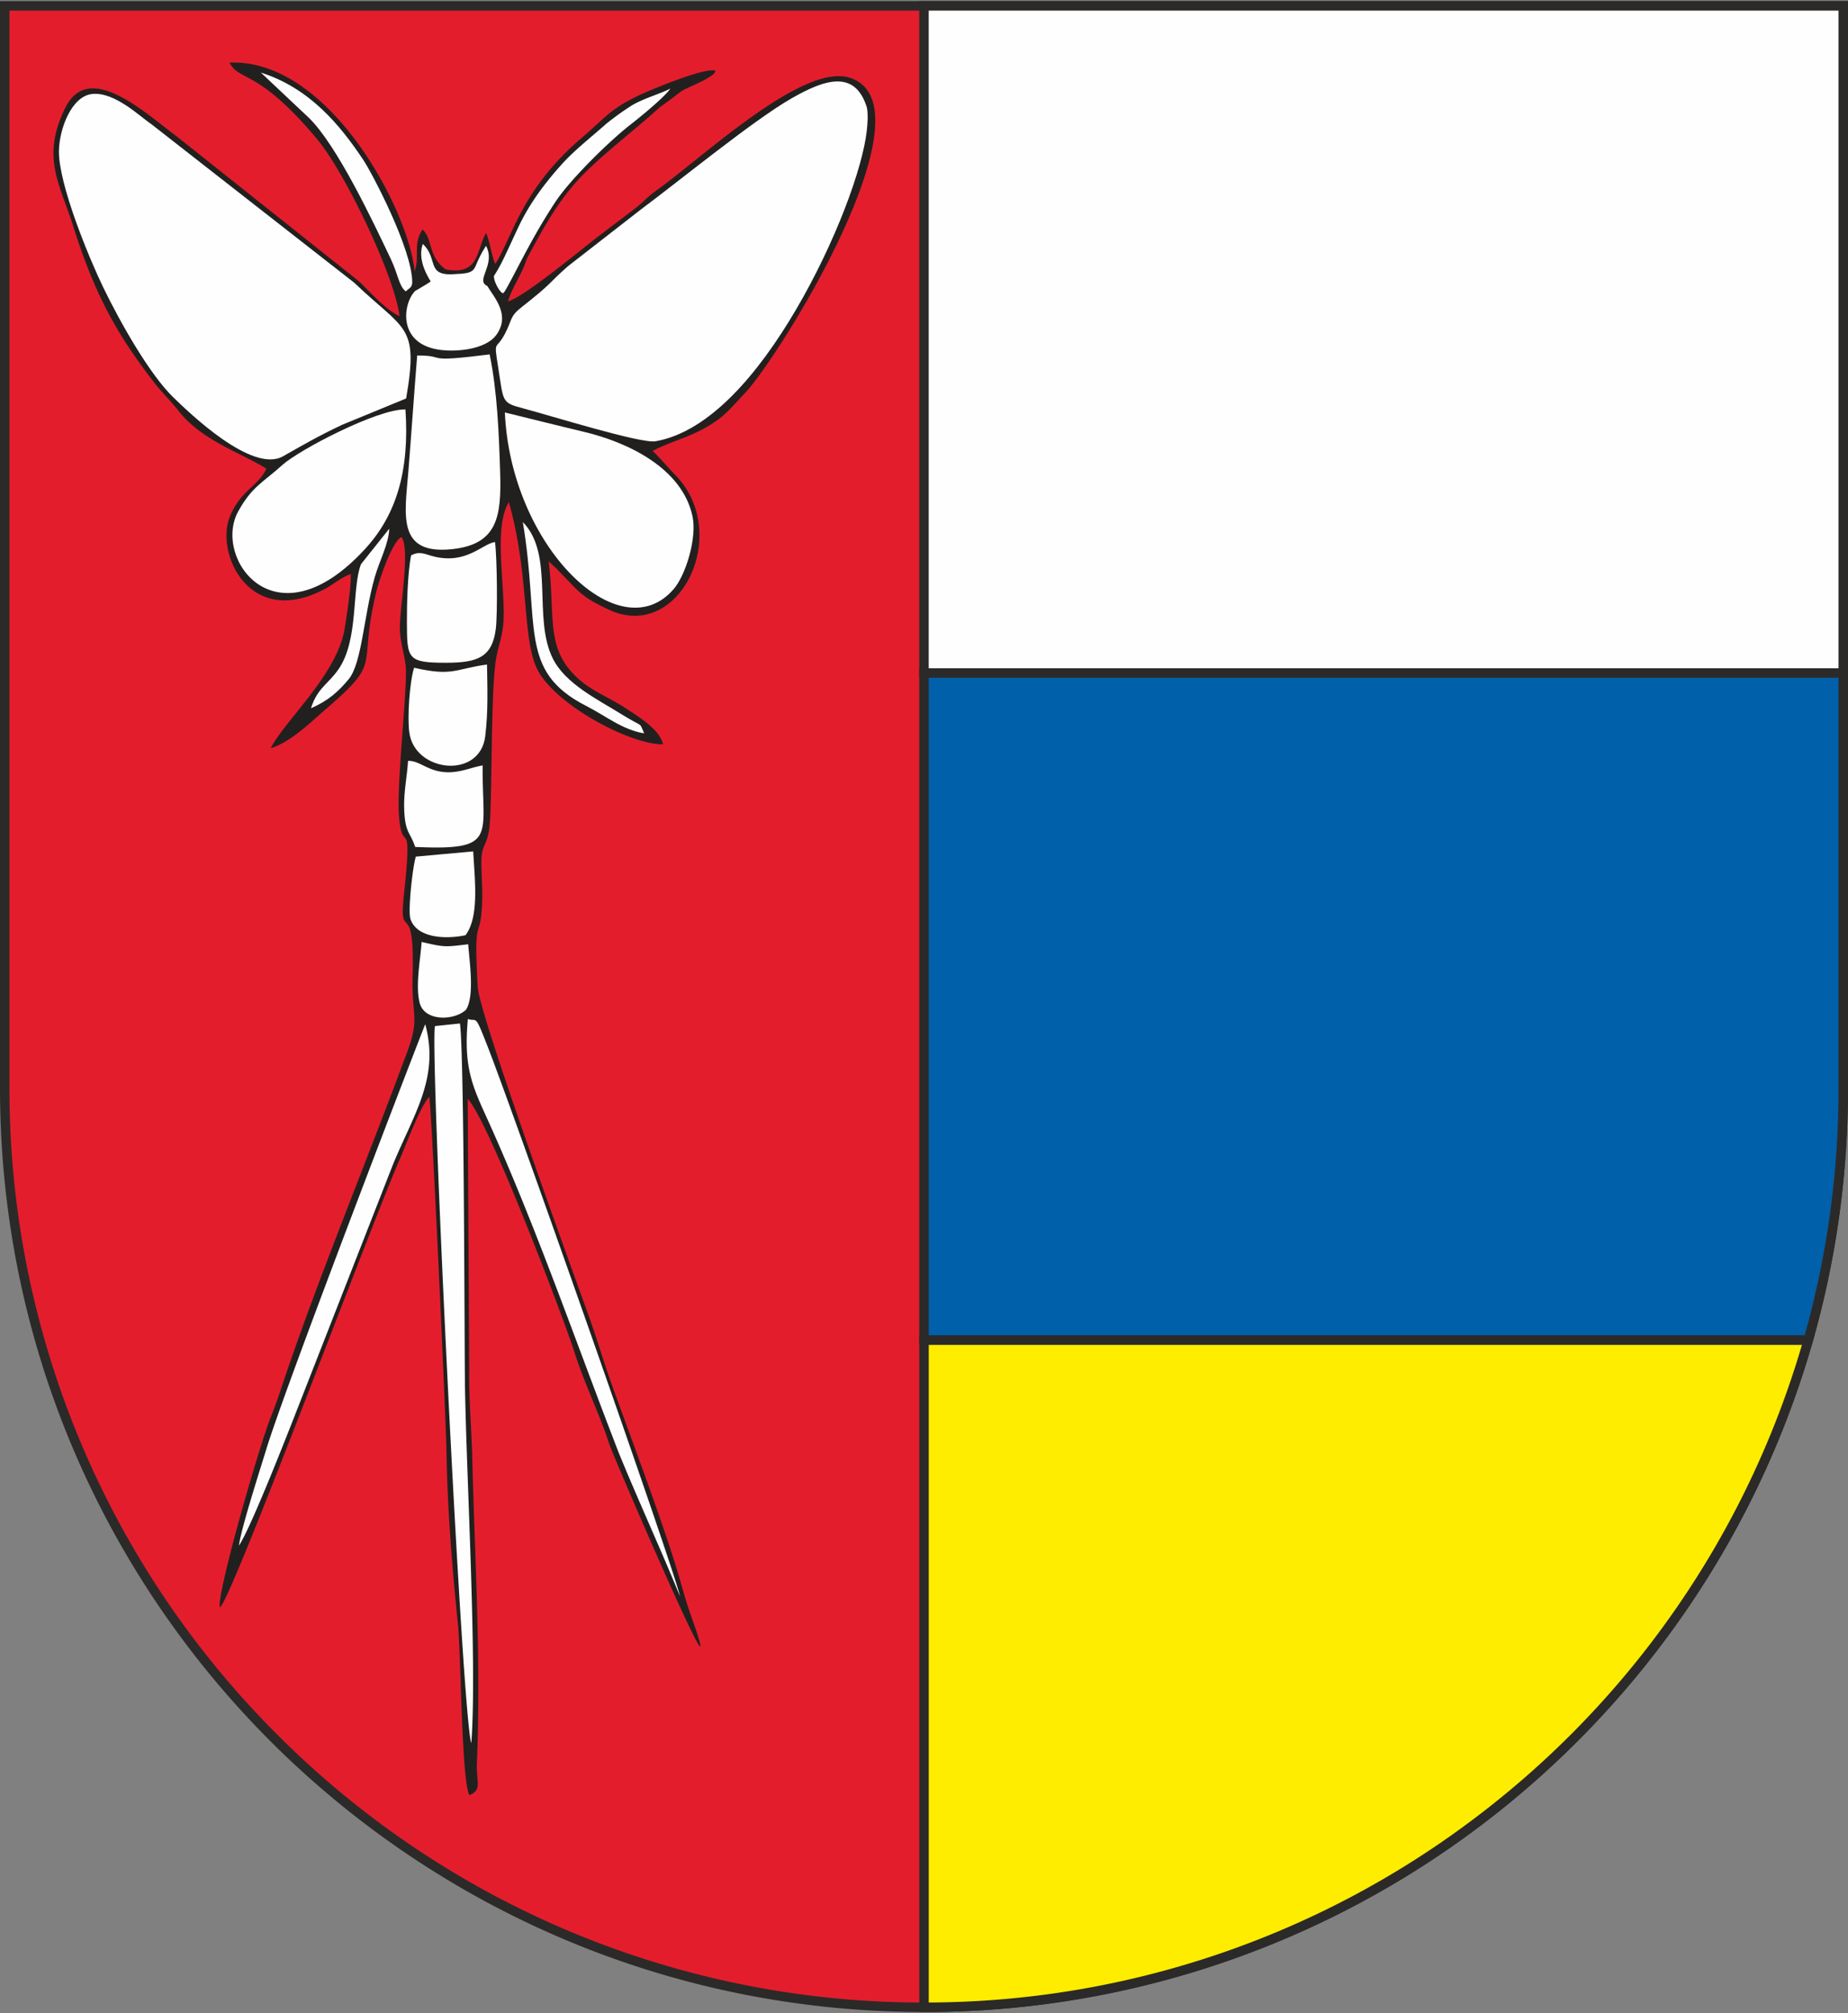 <svg xmlns="http://www.w3.org/2000/svg" width="56" height="61"><rect width="100%" height="100%" fill="#808080" stroke="none"/><path fill="#e41d2d" d="M.144.178h55.712v32.787c0 15.385-12.471 27.857-27.856 27.857C12.615 60.822.144 48.35.144 32.965z"/><path fill="#2b2a29" d="M55.713 32.965a27.625 27.625 0 01-8.117 19.596A27.626 27.626 0 0128 60.678a27.625 27.625 0 01-19.596-8.117A27.625 27.625 0 01.287 32.965V.322h55.426zM0 .035v32.93c0 7.732 3.134 14.732 8.2 19.8 5.068 5.066 12.068 8.2 19.8 8.2a27.912 27.912 0 0019.799-8.2C52.866 47.696 56 40.696 56 32.964V.035z"/><path fill="#fefefe" d="M28 .178h27.856v20.215H28z"/><path fill="#2b2a29" d="M55.713 20.249h-27.57V.322h27.57zM27.856.035v20.501H56V.035z"/><path fill="#0060aa" d="M27.922 20.393h27.934v12.572c0 2.65-.371 5.214-1.064 7.642h-26.87z"/><path fill="#2b2a29" d="M55.713 32.965a27.618 27.618 0 01-1.026 7.498H28.144V20.536h27.569zM27.856 20.25v20.5h27.047l.03-.104A27.895 27.895 0 0056 32.965V20.25H28z"/><path fill="#ffed00" d="M54.795 40.608C51.473 52.276 40.735 60.822 28 60.822V40.608z"/><path fill="#2b2a29" d="M44.674 55.103a27.589 27.589 0 01-16.53 5.574V40.751h26.46a27.755 27.755 0 01-9.93 14.352zm10.31-14.64H27.857v20.502H28a27.876 27.876 0 0016.847-5.633 28.036 28.036 0 0010.086-14.685z"/><path fill="#22201e" d="M15.965 7.839c.418-.783.889-1.657 1.522-2.354.672-.739 1.743-1.535 2.503-2.232.956-.686.378-.357 1.32-.809.039-.018.243-.144.248-.149.143-.114.035-.006.13-.148-.283-.125-1.868.535-2.217.692-.97.439-1.126.727-1.817 1.315C15.8 5.731 15.547 7.15 15.01 7.996c-.12-.249-.163-.688-.282-.936-.284.506-.209 1.21-1.06 1.126-.147-.015-.167-.013-.276-.115-.416-.387-.29-.848-.589-1.118-.274.416-.108.747-.208 1.166a1.156 1.156 0 01-.03.102c-.188-1.888-2.609-6.45-5.61-6.324.293.582.854.162 2.656 2.321.854 1.024 2.351 4.154 2.496 5.362-.423-.197-.868-.707-1.227-1.055L5.354 4.132c-1.024-.767-2.67-2.3-3.379-.859-.74 1.507-.152 2.32.245 3.585.681 2.173 1.39 3.357 2.46 4.744.22.284.496.55.744.864.7.885 1.87 1.25 2.649 1.735-.25.536-.78.652-1.106 1.45-.459 1.127.617 3.463 2.953 2.153.146-.081.48-.34.709-.41.018.355-.12 1.25-.187 1.664-.228 1.385-1.837 2.8-2.237 3.614.603-.183 1.234-.811 1.606-1.13 1.83-1.575 1.015-1.184 1.584-3.579.098-.412.5-1.575.772-1.69.264.37-.04 2.042-.05 2.713-.008.474.17.91.183 1.297.025.764-.27 3.407-.214 4.356.083 1.414.436-.154.151 2.503-.16 1.5.333-.054.267 2.452-.034 1.292.255 1.243-.246 2.497-1.194 3.225-2.66 6.746-3.729 9.952a14.01 14.01 0 01-.322.893c-.347.863-1.656 5.396-1.543 5.768.327-.157 4.592-11.637 5.46-13.602.166-.375.597-1.56.882-1.865.067.142.508 9.797.524 10.743.029 1.767.17 3.51.345 5.212.098.948.106 4.698.347 5.205.402-.172.204-.395.229-.988.13-3.104-.062-6.105-.14-9.225-.024-.952-.1-1.652-.093-2.633l-.045-8.256c.665.706 2.98 6.865 3.218 7.625.315 1.008.792 1.952 1.071 2.834.111.35 3.82 8.964 2.468 5.175-.122-.343-.2-.626-.312-1.014-.489-1.693-1.467-4.25-2.094-6.004-.222-.62-.457-1.411-.687-2.048-.586-1.623-3.313-9.124-3.36-9.955-.134-2.324.08-1.306.133-2.556.018-.426-.024-.847-.023-1.238.001-.503.158-.475.235-.974.102-.654.038-4.172.21-5.176.071-.414.206-.693.228-1.2.045-1.042-.31-2.798.16-3.547.634 2.228.39 4.192.883 5.106.567 1.05 2.791 2.24 3.788 2.23-.097-.43-.647-.779-1.157-1.11-.463-.3-.998-.51-1.382-.852-1.042-.927-.715-1.83-.926-3.584l.236.224c.052.051.12.125.203.209.491.496.562.65 1.388 1.035 2.147 1 3.755-2.34 1.986-4.108-.133-.133-.601-.67-.666-.702.604-.313 1.02-.376 1.612-.711.578-.328.729-.56 1.186-1.04 1.054-1.109 5.784-8.727 3.18-9.558-1.425-.455-4.424 2.387-5.872 3.424-.28.201-.356.318-.6.51l-1.21.92c-.582.45-2.181 1.781-2.675 1.922.13-.442.44-.852.57-1.293z"/><path fill="#fefefe" d="M12.297 8.83c-.21-.16-.229-.505-.449-.97-.544-1.147-1.632-3.456-2.49-4.292L7.906 2.2c1.476.466 2.4 1.59 3.106 2.65.256.385 1.48 2.702 1.48 3.705 0 .169-.12.19-.195.276zm13.976-5.56c.036.225.018.464-.007.691-.127 1.148-.955 3.393-2.144 5.42-1.145 1.951-2.622 3.701-4.258 3.99-.444.077-3.17-.775-4.022-1-.655-.174-.579-.191-.75-1.269-.134-.84-.064-.465.21-.99.231-.442.137-.517.507-.807.96-.753.784-.695 1.399-1.236L19.43 6.34c1.196-.89 3.392-2.69 4.547-3.354 1-.576 1.936-.9 2.296.284zm-15.904 9.601c-.717.34-1.122.574-1.793.955-.94.533-2.865-1.34-3.328-1.79-.705-.686-1.584-2.219-2.128-3.345-.41-.848-1.349-3.106-1.334-4.118.01-.666.38-1.653.998-1.724.685-.079 1.448.676 1.815.923l6.138 4.797c1.539 1.472 1.957 1.253 1.57 3.505l-1.938.797z"/><path fill="#fefefe" d="M12.286 12.405c.128 1.874-.282 3.2-1.213 4.218-2.725 2.98-4.63.287-3.857-1.122.416-.76.759-.884 1.332-1.405.51-.463 2.896-1.71 3.738-1.69zm3.013.093c.726.176 1.632.406 2.376.582 1.365.321 3.001 1.112 3.31 2.566.14.66-.205 1.783-.575 2.209-1.646 1.895-4.936-1.316-5.111-5.357zm-.461-1.759c.228 1.112.28 2.353.318 3.573.041 1.329-.075 2.178-1.446 2.327-1.71.187-1.437-1.07-1.334-2.37.094-1.17.17-2.321.266-3.497.974-.002.083.233 2.196-.033z"/><path fill="#fefefe" d="M18.836 21.644c.702.436.51.198.685.577-.66-.107-1.154-.523-1.756-.83-2.079-1.062-1.394-2.424-1.922-5.573.972.993.286 2.913.916 4.15.388.76 1.358 1.228 2.077 1.676zm-9.412-.184c.196-.622.52-.723.84-1.19.613-.899.39-2.452.676-3.176l.856-1.075c-.017.465-.3.974-.445 1.487-.328 1.16-.386 2.589-.782 3.07-.302.366-.611.651-1.145.885zm3.031-4.629c.269-.151.438-.028.71.036.978.23 1.445-.385 1.835-.444.062.443.082 2.18.024 2.637-.11.867-.57 1.022-1.51 1.022-1.162 0-1.18-.116-1.183-1.208-.002-.612.02-1.461.124-2.043zm2.303 3.304c.012.762.037 1.4-.053 2.167-.155 1.32-2.138 1.106-2.301-.106-.064-.468.007-1.523.144-1.963 1.177.27 1.23.037 2.21-.098z"/><path fill="#fefefe" d="M12.58 25.662c-.153-.47-.32-.415-.333-1.227-.007-.46.088-.91.118-1.38.34-.009.568.284 1.069.337.463.05.815-.136 1.193-.199-.025 2.16.485 2.584-2.047 2.47zm1.76.136c.045.86.19 1.977-.234 2.54-.607.128-1.48.089-1.67-.5-.079-.246.073-1.613.166-1.882l1.738-.158zm-.218 4.797c-.348.332-1.253.366-1.403-.203-.138-.523.024-1.327.057-1.85.71.164.699.155 1.412.07.039.54.198 1.565-.066 1.983zm-.94.495l.755-.078c.134.873.134 9.857.154 11.05.047 2.77.37 8.384.191 10.755-.275-.726-1.27-21.222-1.1-21.727zm-.296-.055c.439 1.615-.34 2.707-.978 4.25l-3.047 7.789c-.288.729-1.273 3.236-1.62 3.759.057-.491.644-2.317.83-2.924.628-2.051 4.803-12.867 4.815-12.874zm2.041 3.225c-.567-1.274-.896-1.772-.749-3.383.296.099.195-.206.619.886.87 2.242 5.61 15.71 5.809 16.606-.598-1.461-1.258-2.888-1.856-4.349-1.262-3.253-2.402-6.563-3.823-9.76zm.042-25.9c.235-.361.378-.708.727-1.452.206-.44.549-1.058 1.294-1.893.415-.465.857-.799 1.374-1.258a8.66 8.66 0 01.768-.554c.356-.22.931-.377 1.18-.52-.129.215-.845.812-1.188 1.078-.663.513-1.752 1.596-2.21 2.236-.142.198-.48.729-.787 1.285-.416.751-.823 1.59-.878 1.6-.085.018-.297-.362-.28-.521z"/><path fill="#fefefe" d="M13.71 8.31c.424-.017.516-.046.598-.105.131-.092.112-.279.42-.757.306.585-.34 1.044.038 1.217.2.34.718.873.272 1.486-.263.362-.932.494-1.496.468-1.552-.069-1.34-1.438-.96-1.803.132-.082.357-.204.47-.288-.218-.345-.372-.757-.24-1.136.469.433.102.951.898.918z"/></svg>